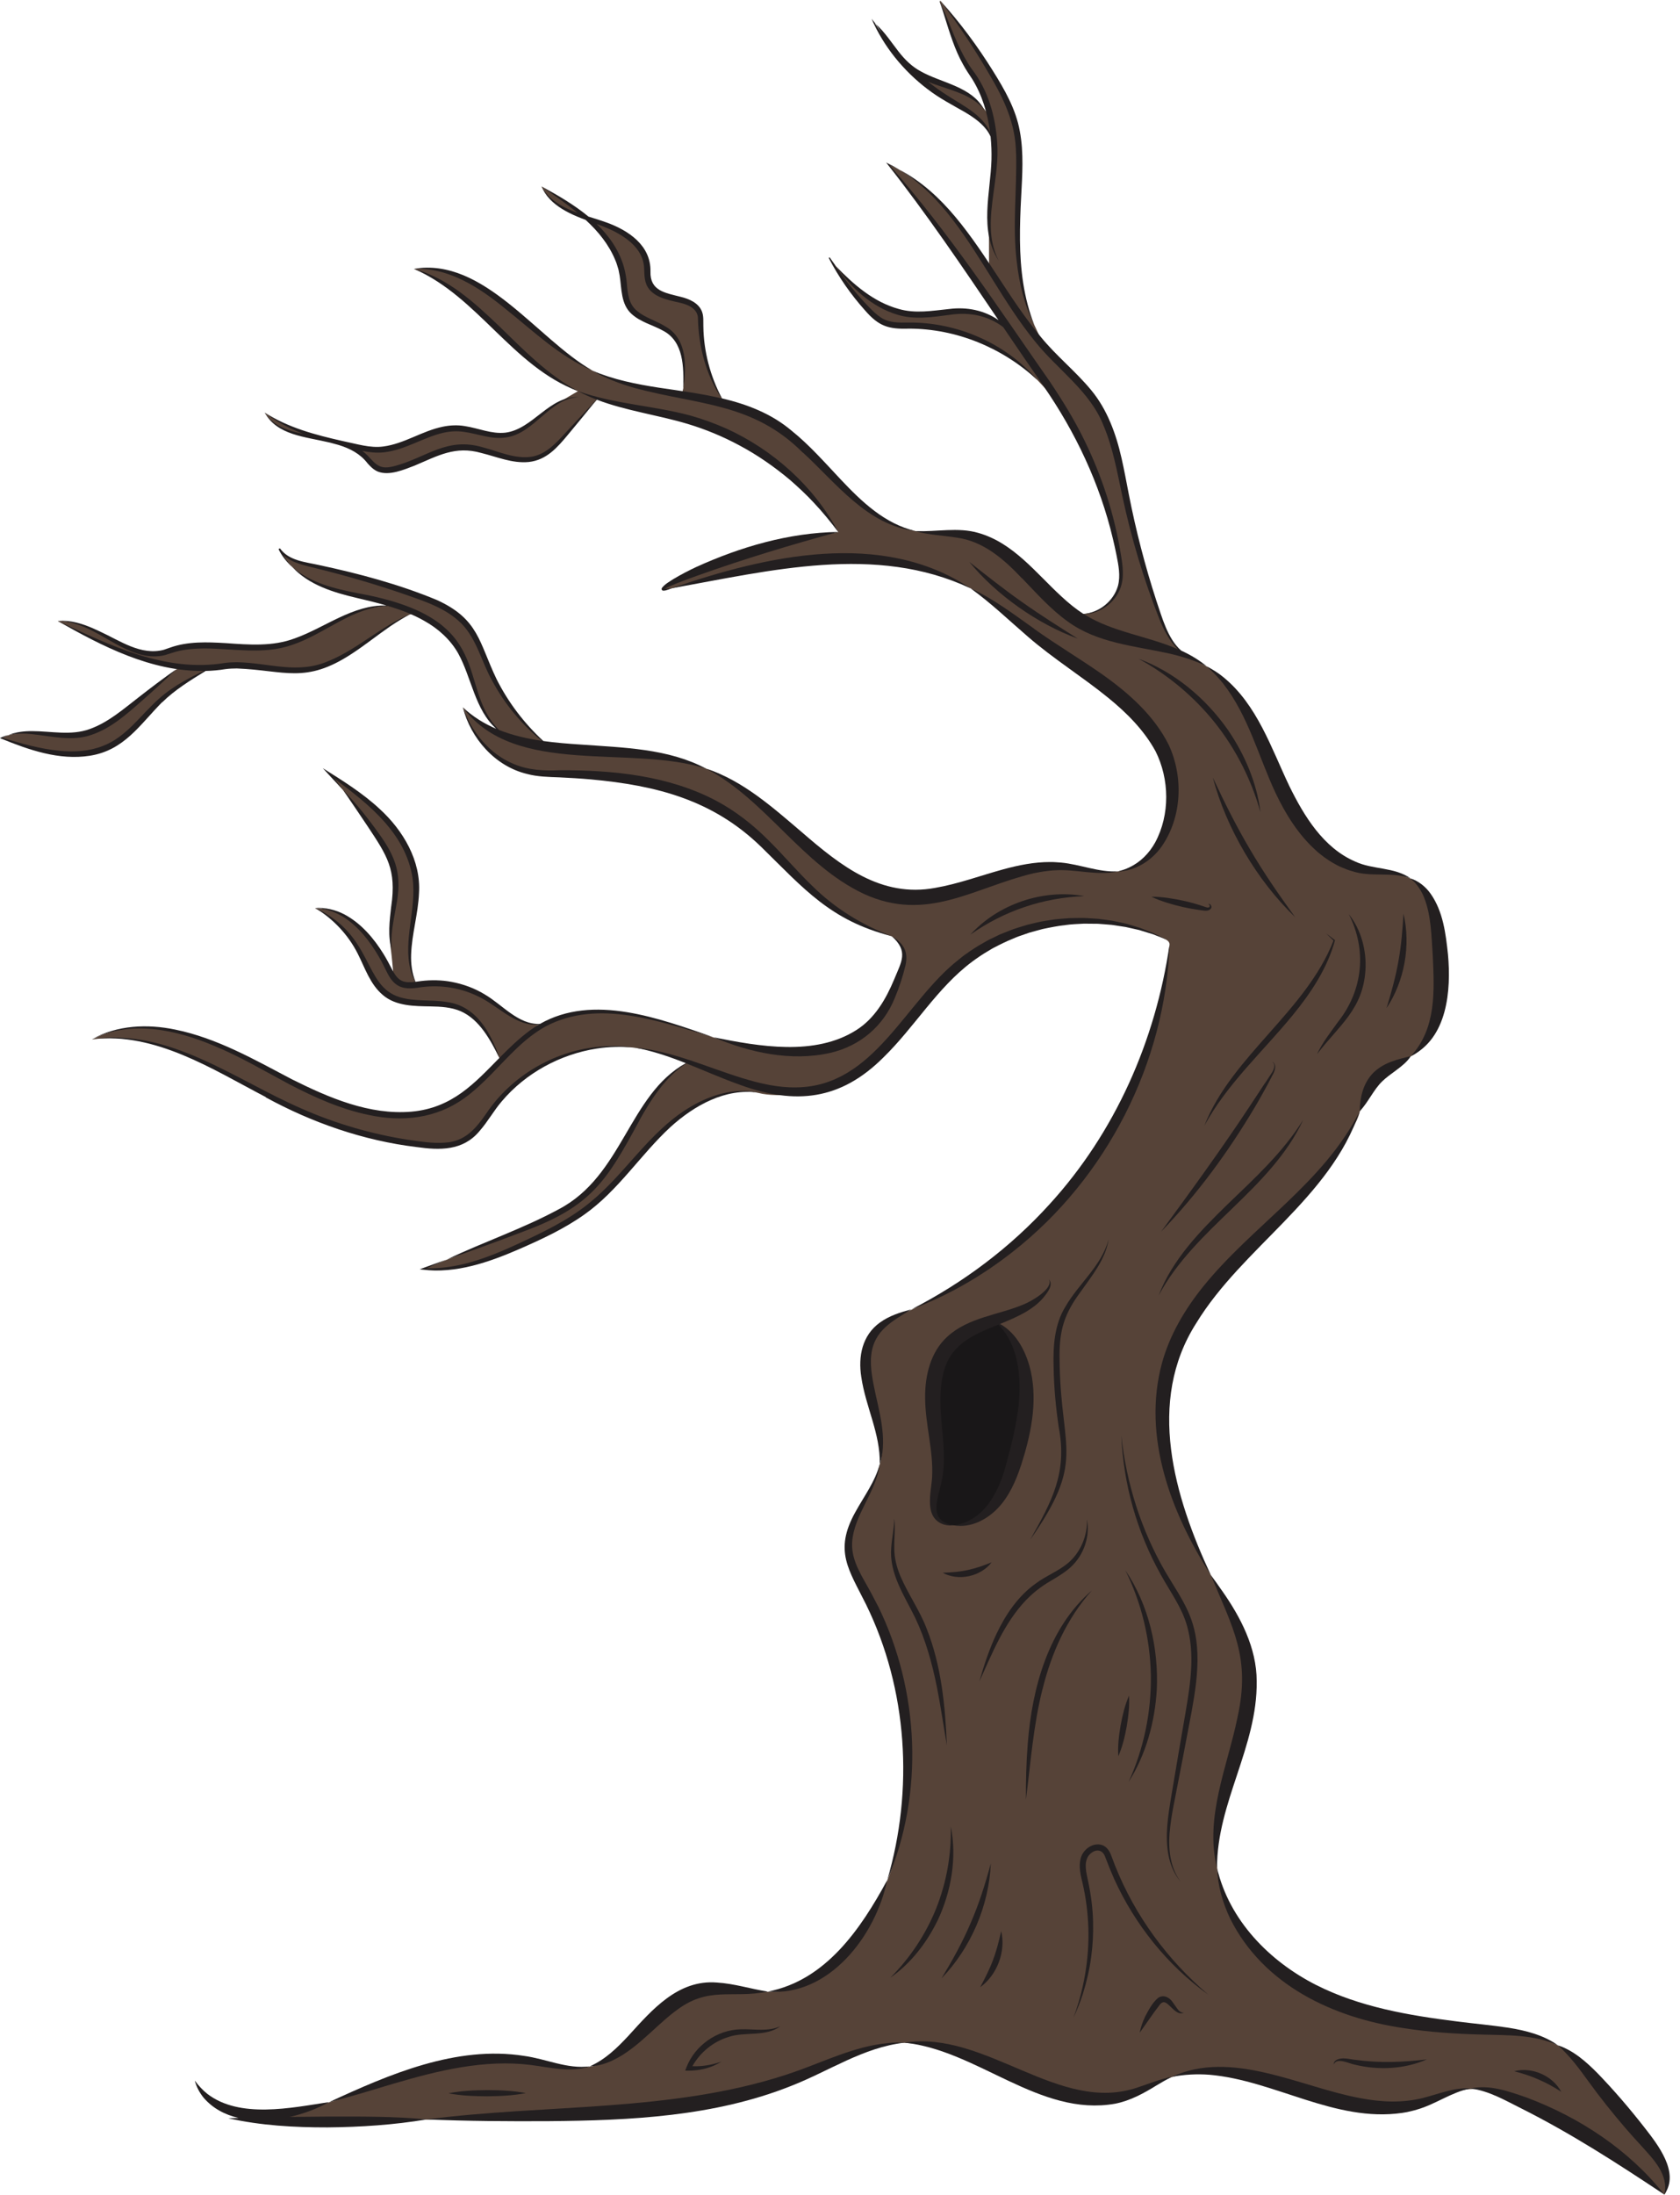 <?xml version="1.0" encoding="UTF-8"?><svg xmlns="http://www.w3.org/2000/svg" xmlns:xlink="http://www.w3.org/1999/xlink" height="500.3" preserveAspectRatio="xMidYMid meet" version="1.0" viewBox="-0.0 -0.2 383.1 500.3" width="383.1" zoomAndPan="magnify"><g id="change1_1"><path d="M269.99,149.11s-4.41-3.67-6.75-12.39-5.89-19.82-8.09-32.39c-2.2-12.57-10.38-18.62-11.21-19.65s-6.26-6.94-6.26-6.94l-1.8-3.82s-4.5-8.76-3.87-22.09,2.05-18.26-2.08-28.08S215.4,1.19,215.4,1.19l-.87-1.13s-.54-.28,.11,.9,1.57,4.55,1.57,4.55c0,0,3.17,8.11,3.81,9s2.92,4,2.92,4l2.03,3.61,.88,2.91,.07,1.51-1.46-1.86s-2.18-2.44-3.86-3.28-7.03-2.6-7.03-2.6l-3.31-1.55s4.24,4.32,7.24,5.94,5.56,3.07,6.57,4.45,2.46,3.28,2.46,3.28l-.22,8.15s-.21,3.6-.31,5.91-.48,5.93-.48,6.44,.01,9.33,.01,9.33c0,0-6.46-9.2-6.58-9.42s-3.63-5.42-7.83-8.61-5.32-3.84-6.09-4.25-2.54-1.28-2.54-1.28l9.33,11.76,14.9,20.75,2.72,4.5s-5.59-3.96-10.61-3.76-8.2,2.01-12.04,.85-9.65-3.95-12.16-6.39-4.04-4.44-4.04-4.44l-1.27-1.56s4.97,8.48,8.4,11.28,2.63,3.54,10.85,3.96,13.72,1.92,18.42,4.75,7.41,5.48,7.41,5.48l2.16,2.06,3.01,3.19,5.55,7.16,7.05,16.51,3.31,14.36s.8,5.58-1.3,8.21-5.37,4.33-8.52,3.77-12.17-10.11-12.17-10.11c0,0-4.9-7.32-13.96-7.91s-10.77-.75-10.77-.75c0,0-4.58-.84-8.15-3.06s-18.54-16.87-18.54-16.87c0,0-3.9-6.19-13.98-8.68l-2.81-.39-.62-.99-.07-.26-1.58-2.92s-2.62-5.87-2.87-9.43,.72-7.38-2.37-9.14-6.68-1.25-8.69-3.25-1.53-3.32-1.47-5.22,.08-3.24-1.93-5.13-9.98-5.27-9.98-5.27l-2.88-1.43-3.45-2.58-3.48-2.49-2.42-1.45s1.5,2.94,3.3,3.98,5.88,2.86,5.88,2.86c0,0,1.73-.07,3.6,2.25s4.9,7.18,4.9,7.18c0,0,1.04,4.43,1.7,7.84s1.07,4.55,2.96,5.49,5.02,1.46,7.08,3.61,2.99,4.17,3.1,6.96-.17,5.78-.17,5.78l-.29,1.28-9.2-1.31s-7.4-1.91-11.26-3.95-8.65-5.83-8.65-5.83l-10.02-8.21s-7.5-6.13-10.55-7.18-6.29-2.38-11.46-1.94c0,0,4.9,1.65,8.59,4.5s11.57,10.14,11.57,10.14l8.1,7.41s3.73,3.53,9.13,5.81c0,0-3.63,2.07-5.99,3.65s-7.98,5.72-7.98,5.72c0,0-1.88,1.19-7.12,.36s-6.5-2.33-12.23-.19-11.22,4.6-16.88,3.33-15.39-4.74-15.39-4.74c0,0-3.8-1.67-5.82-3.24,0,0,1.24,2.19,3.32,3.3s7.71,2.45,7.71,2.45l5.45,1.25s3.65,.76,4.68,1.58,3.45,3.67,3.45,3.67c0,0,2.13,1.88,6.39,.38s10.14-4.82,13.16-4.64,3.22-.04,6.92,1.03,7.63,2.45,11.08,1.17,6.48-5.43,6.48-5.43l7.29-7.93,20.27,4.49s12.41,3.79,16.96,7.61,10.85,9.56,10.85,9.56l4.12,4.85s2.35,3.36,2.65,3.88l-4.9,.91s-10.15,1.09-16.48,4-15.14,5.81-15.14,5.81c0,0-3.15,1.62-3.3,1.91s-.07,.5,.17,.51,1.61-.28,1.61-.28l21.43-5.21,21.37-1.63,15.42,2.36s9.77,3.83,12.12,5.76,12.27,9.13,12.27,9.13l14.1,10.12s8.99,7.29,12.72,12.01c3.73,4.72,5.01,10.93,5.02,15.42,0,4.49-2.29,9.08-4.2,11.52s-4.68,4.57-8.53,5.02-9.23-.54-12.61-1.13-11.44,.1-16.33,2.37-15.88,5.69-21.93,4.06-10.7-3.93-18.66-10.71-12.77-10.76-16.17-13.47-4.82-3.36-8.08-4.55l-3.26-1.19s-8.16-2.31-13.4-2.38-19.68-1.66-19.68-1.66l-.96-.94-5.82-5.96s-4.57-6.05-5.54-8.74-3.83-9.82-6.76-12.98-12.38-6.61-15.79-7.43-19.02-4.99-19.02-4.99l-4.9-1.84-1.94-1.4s1.06,2.09,2.71,3.59,4.07,3.6,8.6,4.93,12.8,3,12.99,3.1,1.2,.7,1.2,.7l-1.33,.03s-4.44,.47-5.77,1.09l-10.59,4.96s-8.52,4.01-14.29,3.53-11.44-1.12-15.48,0-6.91,2.45-11.3,.46-11.88-6.76-17.57-6.52l8.4,4.23s9.36,4.12,12.58,5.04,6.99,1.3,6.99,1.3l-.98,.48-8.2,6.73-6.84,5.34s-2.92,2.95-8.28,2.78-10.09-1.14-14.85,.1c0,0-1.11,.37-1.71,.68,0,0,7.7,3.01,14.41,3.63s12.72-1.56,16.03-5.49,6.54-7.64,10.42-10.1,7.25-4.18,7.25-4.18c0,0,7.84-.45,12.26,.04s9.03,1.86,14.88-1.1,11.37-7.12,11.37-7.12c0,0,5.79-3.65,6.67-3.89s1.51-.17,1.51-.17c0,0,7.46,4.52,9.51,7.97s3.69,9.39,4.5,11.17,2.93,6.33,4.64,7.54l1.7,1.21s-6.42-2.38-9.84-6.5c0,0,2.55,9.24,9.65,12.58s16.77,2.85,16.77,2.85c0,0,13.6,.22,21.84,2.75s15.04,7.36,19.04,11.1,9.65,10.63,13.46,13.53,8.12,6.49,17.04,9.37c0,0,3.59,2.26,2.76,5.74s-4.92,10.63-4.92,10.63c0,0-1.65,3.6-7.81,6.39s-13.59,4.21-17.92,3.59-12.73-3.3-12.73-3.3c0,0-15.17-5.23-22.04-5.55-6.87-.31-10.91-.26-14.93,1.68l-1.83,.81-1.05,.16s-2.87-.05-4.74-1.16-9.49-6.96-15.09-7.77-8.17-.44-8.17-.44c0,0-.79-1.44-1.07-2.86s-.58-4.71,.04-9.88,2.82-9.41-.49-16.39-3.06-5.88-4.54-7.68-8.24-7.38-8.24-7.38l-5.13-3.21,2.8,3.35,4.21,5.3s4.52,6.58,5.47,8.26,2.86,5.78,2.44,8.78-1.33,8.7-1.33,8.7c0,0-.23,2.86,.03,4.81s.6,5.89,.6,5.89c0,0-2.94-5.42-4.13-7.01s-5.15-4.95-5.77-5.38-3.61-2.47-7.97-2.48c0,0,4.27,1.91,6.97,5.7s5.95,9.08,5.95,9.08c0,0,1.78,5.94,7.62,6.54s10.21,.25,12.28,1.17,3.31,1.77,5.2,4.32,2.65,4.46,2.65,4.46l1.55,3.2-5,5.94s-5.59,5.29-11.37,6.04-11.25,1.26-16.27-.42-11.11-4.56-17.64-7.92-27.23-16.55-42.76-8.2c0,0,7.81-1.43,17.37,1.92,9.55,3.35,24.28,11.86,24.28,11.86,0,0,14.59,7.45,25.92,8.94s15.13,3.47,19.28-1.18,7.83-12.08,16.4-15.8c8.57-3.72,13.43-4.61,19.96-3.92s12.82,3.36,12.82,3.36l-.66,.28s-5.02,3.11-7.68,7.48-11.8,19.62-15.9,23.06-26.29,12.36-26.29,12.36l-4.55,1.81-5.32,2.09s5.81,1.99,19.34-3.97c13.53-5.96,21.19-10.93,25.63-16.44s10.96-13.23,15.87-16.05,10.81-4.86,15.48-3.62,13.37-.22,13.37-.22c0,0,6.15-.27,12.76-7.21s15.21-18.98,23.88-24.91c8.67-5.93,27.48-10.45,42.91-2.62,0,0,.91,.42,.83,1.21s-.88,8.1-1.61,11.6c-.73,3.51-5.11,17.24-9.37,26.74-4.26,9.5-18.21,24.64-21.15,27.61s-16.58,11.91-16.58,11.91c0,0-7.9,4.25-10.31,5.39s-4.28,1.47-4.52,1.81-6.26,3.34-5.67,12,5.28,13.41,3.14,21.29c0,0-1.12,5.05-3.73,8.55s-5.27,11.43-1.73,17.02c3.54,5.59,10.51,19.46,11.05,29.17,.54,9.71,1.03,28.67-3.9,40.18s-14.44,25.8-27.21,25.37-17.09-1.02-22.39,3.38-12.73,13.1-18.21,13.67-8.56-.11-10.77-.7-17.3-2.08-24.32,.68c-7.03,2.76-24.36,8.16-24.36,8.16l-11.92,3.34s16.53,1.4,22.68,.85c6.15-.55,11.51-.24,11.51-.24l39.15-1.12s23.18-1.94,34.15-5.45,22.91-8.09,22.91-8.09c0,0,7.62-2.95,12.75-2.84s17.91,3.04,27.03,8.46,18.06,4.97,21.52,3.73c3.47-1.24,12.38-4.39,12.38-4.39,0,0,9.57-3.41,22.82,.77,13.25,4.18,18.63,6.8,27.38,6.15s13.47-3.89,17.61-4.17,11.25,.71,21.7,6.81,22.82,17.23,22.82,17.23c0,0,3.09-4.16-3.23-10.53s-14.93-19.38-14.93-19.38c0,0-3.83-2.86-6.09-4.09s-9.46-4.14-16.96-3.97-29.12-2.03-40.54-8.89-19.77-18.78-20.25-27.55,1.57-17.41,3.52-24.33,5.07-19.02,2.78-25.95-7.73-16.52-7.73-16.52c0,0-9.08-16.7-9.71-26.61-.64-9.9-2.6-24.33,6.28-34.68,8.88-10.35,26.83-28.17,26.83-28.17,0,0,9.51-11.26,10.56-16.23,0,0,4.24-9,5.3-9.67s6.39-2.93,6.39-2.93c0,0,8.25-3.55,6.95-16.34-1.3-12.79-1.75-22-7.03-24.14s-12.1-2.27-12.1-2.27c0,0-9.79-3.21-12.27-8.7-2.48-5.49-13.46-27.16-13.46-27.16,0,0-4.38-7.88-8.66-10.21s-5.18-2.58-5.18-2.58Z" fill="#564338"/></g><g id="change2_1"><path d="M226.39,300.64s6.33,3.87,7.08,10.6c.75,6.73-2.3,24.89-2.3,24.89,0,0-5.99,11.95-13.59,11.37-7.6-.58-4.11-8.64-4.11-8.64,0,0,1.28-8.26,.05-13.07-1.23-4.81-.71-16.54,2.86-19.79,3.57-3.26,10.02-5.35,10.02-5.35Z" fill="#191718"/></g><g fill="#231f20" id="change3_1"><path d="M60.58,249.92c10.65,5.82,22.32,9.87,34.4,11.34,5.31,.75,10.57,.88,14.33-3.6,1.95-2.21,3.3-4.72,5.12-6.83,5.42-6.42,13.31-10.72,21.62-12.01,2.77-.44,5.67-.49,8.47-.26-2.79-.38-5.72-.46-8.52-.11-9.99,1.12-19.4,6.7-25.05,15.07-2.48,3.59-4.92,6.51-9.57,6.74-2.71,.2-5.53-.26-8.32-.66-8.35-1.3-16.54-3.68-24.27-7.1-15.25-6.6-30.25-18.45-47.8-15.83,8.85-4.43,19.15-2.17,27.84,1.52,5.95,2.44,11.48,5.75,17.15,8.76,5.75,2.99,11.73,5.68,18.13,7,7.65,1.65,15.4,.81,21.86-3.89,4.44-3.21,7.93-7.57,11.85-11.29,2.01-1.91,4.17-3.65,6.59-5,12.13-6.41,26.1-1.03,38.34,2.46-12.38-4.27-27.41-9.99-39.62-3.04-4.97,.21-8.54-4.38-12.64-6.75-2.28-1.39-4.84-2.32-7.46-2.82-2.3-.44-4.69-.48-7.01-.2-.4,.05-.83,.11-1.26,.17-.81-1.96-1.08-4.09-1.01-6.2,.16-4.71,1.61-9.31,1.8-14.03,.47-7.38-3.63-14.27-8.91-19.11-3.93-3.67-8.51-6.51-13.03-9.35,1.52,1.66,3.1,3.37,4.66,5-.65-.87-1.32-1.73-1.98-2.59,7.84,5.8,16.21,12.47,17.78,22.59,1.01,7-2.21,14.09-.45,21.04,.25,.93,.61,1.82,1.06,2.66-1.1,.13-2.24,.17-3.07-.25-.97-.44-1.63-1.47-2.21-2.58-.59-1.14-1.22-2.34-1.9-3.45-2.25-3.65-5.15-7.06-8.98-9.1-2.05-1.06-4.39-1.61-6.68-1.44l.97,.09c.16,.02,.32,.02,.48,.05l.48,.1c.52,.07,1.38,.34,1.86,.5,.92,.32,1.76,.77,2.59,1.24,3.53,2.23,6.15,5.62,8.22,9.19,.65,1.13,1.2,2.25,1.78,3.43,.62,1.25,1.45,2.57,2.8,3.21,1.66,.8,3.49,.45,5.19,.22,2.19-.29,4.42-.24,6.6,.12,2.5,.4,4.92,1.26,7.15,2.46,3.98,2.12,8.1,6.51,12.96,5.93-.73,.43-1.45,.89-2.15,1.41-2.54,1.89-4.74,4.03-6.86,6.18-2.06-5.78-5.3-11.82-12.02-12.71-3.56-.6-7.28-.05-10.73-1.1-8.42-2.55-5.87-14.12-19.31-20.35,4.16,2.52,7.55,6.14,9.7,10.38,1.63,3.19,2.84,7.05,5.76,9.48,2.96,2.55,7.26,2.53,10.84,2.59,2.36,.04,4.74,.17,6.91,1.1,4.35,1.94,6.72,6.52,8.84,10.62-5.64,5.71-10.7,11.43-20.07,12.27-9.58,.82-18.81-3.16-27.23-7.36-8.56-4.49-17.07-9.39-26.66-11.35-6.31-1.31-13.18-1.03-18.9,2.16h0c14.49-1.55,27.28,6.82,39.59,13.24Z"/><path d="M195.3,234.58c-9.42,6.01-22.16,3.76-32.57,1.66,8.23,3.49,17.66,5.57,26.58,3.56,6.76-1.55,12.14-6.07,14.73-12.51,1.02-2.41,1.81-4.84,2.43-7.38,.72-3.19-.41-5.1-3.13-6.72,3.9,3.49,2.23,5.76,.55,9.88-1.87,4.47-4.41,8.86-8.59,11.51Z"/><path d="M196.95,203.54c14.47,6.64,25.1-1.43,38.75-4.69,.88-.16,2.22-.44,3.1-.51,.44-.04,1.14-.15,1.56-.15,4.79-.38,9.76,1.32,14.55,.24-4.41,.21-8.53-1.58-12.89-2.01-.64-.03-1.88-.16-2.53-.13-3.63-.01-7.24,.72-10.72,1.67-5.31,1.46-10.23,3.31-15.5,4.22-12.36,2.29-21.55-5.02-30.42-12.69-6.56-5.58-13.38-11.71-21.73-14.45,13.7,7.26,21.69,21.81,35.82,28.49Z"/><path d="M235.87,143.15c-4.53-3.21-9.5-6.99-14.56-9.25,4.69,3.36,8.78,7.32,13.14,11.07,5.78,5.01,12.33,9.06,18.22,13.85,4.24,3.44,8.21,7.41,10.84,12.23,3.19,6.36,3.32,14.46-.09,20.78-1.32,2.4-3.34,4.48-5.84,5.65-.84,.44-1.75,.7-2.67,.97,3.97-.11,7.68-2.45,9.97-5.68,4.66-6.68,5.03-15.89,1.62-23.21-3.36-6.7-9.14-11.8-15.17-16.06-5.11-3.59-10.42-6.72-15.47-10.33Z"/><path d="M153.2,133.88c22.39-3.98,46.49-10.16,68.11,.03-20.21-13.53-46.71-7.42-68.11-.03Z"/><path d="M153.7,131.7c-.94,.63-2.04,1.18-2.76,2.12-.08,.15-.11,.34,.02,.48,.16,.15,.25,.12,.33,.14,.2,0,.39-.04,.58-.08,.46-.13,.9-.29,1.33-.48-.52,.04-1.05,.14-1.56,.11,.79-.5,1.72-.82,2.61-1.2,1.71-.68,3.44-1.31,5.17-1.92,10.45-3.72,20.99-6.9,31.71-9.82-11.23,.17-22.28,3.4-32.45,8.03-1.69,.8-3.36,1.66-4.98,2.63Zm-2.35,2.25s-.04-.03,0,0h0Z"/><path d="M94.37,61.08c14.58,6.28,22.45,22.22,37.39,27.85-6.93-3.75-12.38-9.39-17.96-14.81-5.62-5.39-11.74-10.95-19.43-13.04,8.11-.34,15.13,4.39,21.14,9.32,6.22,4.96,12.12,10.68,19.53,13.83-12.66-7.25-24.74-25.86-40.68-23.15h0Z"/><path d="M183.1,102.96c7.58,6.95,14.68,16.59,25.65,17.88-6.96-1.63-12.21-6.64-16.96-11.67-3.62-3.83-7.16-7.9-11.32-11.23-4.6-3.88-10.1-5.98-15.84-7.34-2.68-5.08-4.16-10.72-4.24-16.38-.04-1.09,.11-2.36-.34-3.46-.79-1.95-2.94-2.84-4.82-3.3-3.53-.91-7.03-1.33-6.9-5.78,.13-5.93-5.02-9.37-10.03-11.17-1.35-.49-2.73-.91-4.11-1.34-3.29-2.72-7.1-4.93-10.73-6.89h0c.21,.47,.5,1.02,.78,1.46,1.31,2.04,3.37,3.48,5.5,4.56,1.23,.63,2.51,1.14,3.8,1.62,2.85,2.61,5.28,5.57,6.78,9.21,.31,.68,.49,1.43,.72,2.15,.05,.27,.21,1.05,.26,1.33,.48,2.96,.25,6.54,2.73,8.76,2.08,1.89,4.85,2.51,7.19,3.82,4.71,2.46,4.71,8.36,4.58,13.05,.78-4.89,.92-11.18-4.02-14-2.11-1.33-4.64-1.98-6.5-3.56-1.94-1.56-2.15-4.01-2.35-6.38-.11-1.26-.35-2.58-.71-3.83-1.15-3.81-3.38-6.94-6.16-9.62,1.96,.72,3.89,1.5,5.65,2.62,1.78,1.11,3.36,2.49,4.35,4.34,.29,.6,.55,1.23,.66,1.88,.32,1.27,.05,2.76,.49,4.4,.91,3.32,4.86,4.04,7.68,4.68,1.86,.41,4.03,1.24,4.26,3.37,.12,6.49,1.79,13.09,5.41,18.47-4.72-1.12-9.61-1.74-14.29-2.44-5.15-.8-10.41-1.83-15.23-3.91,3.04,1.8,6.41,3.04,9.81,4.01,14.46,3.89,26.83,3.29,38.23,14.71Zm-56.81-57.43c-1.14-.88-2.13-1.96-2.83-3.25,2.76,1.93,5.63,3.88,8.27,6.06-1.92-.7-3.78-1.55-5.43-2.81Z"/><path d="M233.04,131.58c3.23,3.36,6.63,7.18,10.45,9.89,6.65,4.87,15.11,5.55,22.84,7.23,3.05,.68,6.01,1.59,8.83,2.98-.82-.69-1.68-1.3-2.58-1.86h0c-1.03-.64-2.1-1.21-3.21-1.71-3.13-2.71-4.38-7.63-5.69-11.42-2.58-7.95-4.67-16.03-6.27-24.23-.54-2.73-1.03-5.49-1.66-8.23-1.24-5.51-3.26-11.09-6.92-15.5-3.6-4.36-7.97-7.8-11.51-12.16-7.15-8.58-12.23-18.64-19.39-27.24-3.58-4.3-7.78-8.2-12.76-10.81,4.75,2.92,8.71,6.95,12.08,11.36,6.81,8.87,11.68,19.04,18.78,27.76,5.16,6.47,12.5,11.25,15.61,19.15,2.15,5.08,3.11,10.59,4.27,15.99,2.04,9.59,4.86,19.01,8.47,28.12,.98,2.4,2.29,5.06,4.24,6.88-3.5-1.51-7.26-2.5-10.82-3.57-3.72-1.12-7.22-2.31-10.43-4.3-.06-.04-.12-.08-.18-.12,3.55-.08,6.97-2.48,8.25-5.81,.99-2.49,.58-5.29,.15-7.84-1.45-8.98-4.27-17.72-8.27-25.9-2.27-4.69-5.02-9.13-7.9-13.43-11.74-16.8-22.99-34.03-36.61-49.39,.8,.34,1.59,.71,2.36,1.11-1-.62-2.04-1.17-3.1-1.68l.29,.36c8.86,11.22,17.15,23.47,25.33,35.56-3.14-2.2-7.15-3.06-11.21-2.54-3.9,.4-7.75,1.1-11.55-.01-5.7-1.56-10.27-5.55-14.34-9.77,3.42,4.85,8.14,9.3,13.97,11.06,3.93,1.25,8.11,.56,12.05,.05,4.52-.69,8.76,.22,12.16,2.81,3.07,4.53,6.13,9.03,9.19,13.43,7.3,10.53,12.85,22.28,15.81,34.77,.3,1.25,.58,2.5,.83,3.76,.46,2.32,.94,4.68,.34,7-.99,3.48-4.26,6.12-7.88,6.41-1.78-1.16-3.41-2.49-4.98-3.95-5.82-5.33-10.98-12.24-18.96-14.51-4.71-1.38-9.59-.2-14.38-.42,3.01,.9,6.27,.97,9.32,1.47,6.15,.8,10.82,4.89,14.97,9.28Z"/><path d="M278.98,155.69c5.7,7.33,7.98,16.49,11.87,24.81,2.3,4.86,5.22,9.56,9.26,13.18,.21,.21,.66,.59,.9,.77,1.19,.98,2.58,1.9,3.96,2.6,.31,.17,.73,.37,1.08,.5,.63,.28,1.58,.64,2.23,.81,4.36,1.48,9.1,.05,13.39,1.66-3.71-2.62-8.63-1.96-12.62-3.83-7.27-3.13-11.65-10.33-15.03-17.2-4.14-8.68-7.33-18.54-15.05-24.84-1.16-.97-2.45-1.76-3.79-2.46,1.39,1.24,2.67,2.57,3.81,4Z"/><path d="M322.43,200.74c.98,1.06,1.8,2.31,2.32,3.65,1.64,4.16,1.65,8.78,1.97,13.21,.36,7.98,.86,16.6-4.98,22.91,8.35-4.06,9.2-15.02,8.45-23.16-.51-4.75-1.11-9.77-3.94-13.81-1.14-1.63-2.79-2.94-4.6-3.51,.25,.23,.52,.5,.77,.72Z"/><path d="M318.41,243.73c1.17-.88,2.46-1.86,3.33-3.22-3.13,.81-6.06,1.42-8.52,3.76-2.39,2.41-3.09,5.61-3.16,8.84,2.01-2.14,3.14-4.9,5.14-6.83,.9-.88,2.02-1.67,3.21-2.55Z"/><path d="M310.05,253.11c-8.21,16.36-24.44,26-35.71,39.98-4.14,5.15-7.61,10.99-9.37,17.42-4.56,16.79,2.12,34.25,11.13,48.29-8.31-17.85-14.75-39.5-3.3-57.42,10.59-17.32,30.56-28.39,37.25-48.27Z"/><path d="M278.64,362.36l-1.25-1.79c-.43-.59-.85-1.19-1.29-1.77,5.08,12.21,9.12,18.85,6.09,32.48-2.24,11.03-7.57,22.8-4.66,34.31-.07-14.86,9.24-27.64,9.04-42.58,0-7.6-3.67-14.6-7.92-20.65Z"/><path d="M332.27,460.57c-11.02-1.38-22.16-3.27-32.14-8.31-10.66-5.4-19.82-14.74-22.6-26.67,.15,3.97,1.27,7.92,3.01,11.57,7.59,15.17,23.48,22.57,39.59,24.94,5.93,.93,11.87,1.31,17.84,1.46,5.87,.17,11.81-.03,17.3,2.44-3.29-2.33-7.3-3.36-11.24-3.99-3.93-.6-7.84-.93-11.77-1.44Z"/><path d="M379.52,500c3.6-4.95-1.5-11.38-4.55-15.29-3.34-4.27-6.88-8.42-10.66-12.32-2.56-2.6-5.5-5.21-9.04-6.38,2.75,2.46,4.81,5.27,6.92,8.18,2.62,3.63,5.49,7.23,8.42,10.63,1.19,1.37,2.39,2.72,3.62,4.05,2.76,3.07,6.39,6.65,5.28,11.14-8.05-10.17-19.32-17.58-31.4-22.1-4.01-1.39-8.47-3.02-12.76-2.06,4.29,.56,7.87,2.72,11.66,4.6,11.37,5.71,21.89,12.52,32.5,19.57h0Z"/><path d="M324.6,477.99c-4.77,1.21-9.71,.98-14.53,.04-13.6-2.52-29.19-11.18-42.88-4.82,2.85-.55,5.72-.71,8.6-.49,14.86,1.28,28.62,10.9,43.94,8.7l1.13-.19c.64-.16,1.61-.36,2.22-.56,4.28-1.2,7.88-3.99,12.27-4.84-3.7-.26-7.24,1.27-10.75,2.15Z"/><path d="M206.27,465.41c16.66,1.71,30.79,16.97,48.01,13.91,3.4-.66,6.51-2.35,9.41-4.15,1.15-.69,2.3-1.35,3.5-1.97-2.63,.5-5.17,1.57-7.68,2.38-17.99,6.26-34.6-13.07-53.24-10.18Z"/><path d="M202.77,465.47c-1.17,.11-2.33,.27-3.49,.49-6.85,1.33-13.3,4.57-19.81,6.69-26.45,8.67-54.81,6.7-82.17,10.25,9.3,.4,18.58,.45,27.86,.4,18.58-.16,37.75-1.05,55.26-8.04,8.7-3.39,16.41-8.78,25.84-9.85-1.16-.04-2.34-.04-3.5,.06Z"/><path d="M74.67,482.25c-2.87,.03-5.74,.05-8.6,.08,3.3-.74,6.42-1.95,8.96-3.38-8.64,1.32-20.35,3.82-27.76-1.88-1.09-.86-2.01-1.9-2.85-3.01,.36,1.39,1.06,2.71,1.99,3.87,2.09,2.45,4.89,3.92,7.98,4.63-.77,.02-1.55,.05-2.33,.08,7.42,1.66,15.04,2.09,22.62,2.08,7.58-.07,15.13-.57,22.62-1.82-7.55-.72-15.09-.66-22.64-.65Z"/><path d="M121.13,470.5c4.38,.56,9.03,1.78,13.36,.31-5.22,.64-9.87-1.69-14.98-2.39-15.47-2.42-30.72,4.19-44.47,10.54,4.97-1.22,9.84-2.77,14.7-4.21,10.21-3,20.74-5.59,31.4-4.25Z"/><path d="M153.86,458.34c7.59-6.01,12.98-2.89,21.23-4.58-3.88-.59-7.62-1.82-11.6-2.06-8.89-.73-14.85,6.28-20.16,12.11-2.59,2.77-5.23,5.39-8.85,7,.98-.04,1.98-.21,2.95-.49,6.59-2,11.27-8.09,16.42-11.99Z"/><path d="M202.3,428.39c-6.01,11.09-14,22.83-27.21,25.37,14.01,1.2,24.65-12.87,27.21-25.37Z"/><path d="M200.23,365.93c-.37-.7-1.1-2.09-1.46-2.79-1.96-3.75-4.66-7.33-4.46-11.69,.38-6.42,5.56-11.58,6.32-17.97-1.07,4.07-3.6,7.37-5.6,11.02-4.91,8.82-1.47,13.09,2.47,21.04,9.48,19.36,10.89,42.23,4.81,62.85,8.46-19.78,7.35-43.21-2.07-62.46Z"/><path d="M198.84,313.29c-.23-1.6-.34-3.2-.15-4.72,.62-5.52,4.86-7.67,9.16-10.33-2.52,.68-5.05,1.46-7.2,3.02-4.05,2.92-4.98,7.7-4.25,12.39,1.01,6.89,4.34,12.83,4.22,19.83,.27-.81,.48-1.66,.59-2.52,.78-5.94-1.54-11.97-2.37-17.66Z"/><path d="M266.69,215.12c-3.18,21.89-12.41,42.83-27.36,59.18-8.92,9.84-19.63,17.87-31.48,23.95,8.35-3.14,16.21-7.67,23.26-13.25,21.18-16.66,34.67-42.93,35.59-69.87Z"/><path d="M75.25,100.69c.66,.19,1.32,.37,1.98,.54,2.58,.8,4.92,1.99,6.6,4.2,.61,.68,1.32,1.43,2.32,1.86,2.63,1.03,5.95-.43,8.38-1.35,5.32-2.24,9.28-4.58,15.21-2.89,3.53,.86,7.05,2.42,10.82,2.06,4.06-.43,6.55-3.32,8.98-6.25,2.19-2.64,4.38-5.28,6.54-7.96,6.65,2.55,13.91,3.48,20.7,5.52,4.07,1.22,8.1,2.89,11.84,4.91,4.09,2.17,7.95,4.87,11.5,7.84,1.8,1.57,3.82,3.44,5.45,5.21,1.98,2.1,3.81,4.34,5.57,6.67-5.5-10.36-14.81-18.69-25.48-23.55-2.7-1.19-5.49-2.22-8.34-3.01-8.47-2.26-17.27-2.59-25.55-5.55,1.38,.74,2.81,1.38,4.26,1.94-2.36,2.48-4.69,5-7.02,7.52-2.15,2.35-4.4,4.85-7.61,5.48-3.89,.66-7.59-1.16-11.34-2.13-8.11-2.37-12.64,2.22-19.83,4.22-3.42,.94-4.22,.07-6.45-2.38-.37-.38-.77-.71-1.18-1.02,1.63,.33,3.28,.52,4.97,.33,4.86-.54,9.01-3.46,13.69-4.49,1.5-.32,3.01-.4,4.53-.17,3.15,.42,6.31,1.8,9.61,1.27,6.58-.95,9.99-9.04,16.65-9.17-6.73-.47-10.45,7.27-16.8,8.08-3.19,.35-6.11-1.02-9.27-1.5-1.64-.28-3.38-.2-5,.14-4.72,.96-8.8,3.89-13.56,4.51-3.01,.42-6.11-.6-9.24-1.23-6.2-1.4-12.44-3.02-17.84-6.52,2.51,2,5.4,3.5,8.38,4.71,.14,.06,.28,.11,.43,.16-3.61-.71-6.88-1.83-8.81-4.87,2.86,5.22,9.19,5.5,14.9,6.87Z"/><path d="M89.21,206.38c-.37,3.3-.85,6.82,.15,10.06-.41-3.36,.36-6.6,.94-9.9,1.42-7.15,.2-11.11-4.04-16.93-2.44-3.42-5.08-6.7-8.02-9.72,1.89,2.78,3.79,5.53,5.63,8.31,4.42,6.68,6.56,9.79,5.35,18.17Z"/><path d="M88.55,138.16s0-.02,0-.04c0,.01,0,.03,0,.04Z"/><path d="M37.7,149.1l.32-.1,1.2-.38c2.31-.77,4.75-.98,7.19-1.02,6.64,0,13.56,1.48,20.06-.75,7.57-2.47,13.8-8.67,22.01-8.93,.13,.04,.25,.08,.38,.12-.02,.05-.07,.1-.11,.13-.04,.03-.08,.06-.13,.06-.04,0-.06-.03-.07-.07,.03,.16,.27,.03,.35-.11,2.7,.83,5.33,1.84,7.8,3.24,3.2,1.78,5.99,4.27,7.79,7.46,3.05,5.54,3.81,12.86,8.69,17.18-2.76-1.17-5.35-2.75-7.65-4.92h0c1.84,7.13,7.36,13.46,14.67,15.21,2.38,.64,4.93,.68,7.35,.77,2.41,.12,4.81,.25,7.2,.47,14.96,1.37,27.82,4.66,38.87,15.42,9.7,9.49,15.75,16.76,29.7,20.3-6.76-2.53-12.98-6.37-18.1-11.45-3.49-3.34-6.58-7.05-10.05-10.46-3.47-3.49-7.44-6.59-11.8-8.92-10.93-5.79-23.62-7.03-35.79-6.98-3.58,.16-7.12-.02-10.44-1.43-5.55-2.28-9.62-7.33-11.6-12.93,11.83,16.05,38.45,8.38,55.57,14.04-8.73-4.69-19.11-4.83-28.72-5.54-2.81-.18-5.67-.41-8.49-.8-4.36-4.03-8.01-8.81-10.67-14.12-4.04-8.4-4-13.62-13.57-18.01-8.65-3.6-17.75-6.02-26.9-7.98-3.17-.71-6.9-.97-8.92-3.81l-.33,.17c.76,1.57,1.86,2.95,3.14,4.09-.8-.84-1.5-1.77-2.07-2.77,2.08,1.98,5.31,2.48,7.99,3.18,3.28,.82,6.55,1.69,9.79,2.65,3.25,.94,6.46,1.98,9.66,3.07,4.71,1.65,9.6,3.18,13.17,6.72,3.57,3.6,4.63,8.85,7.1,13.18,2.81,5.2,6.66,9.86,11.25,13.58-3.36-.49-6.66-1.24-9.76-2.48-9.93-9.97-.05-25.42-32.16-31.15-5.32-1.05-10.77-2.32-14.96-5.98,3.78,4.11,9.44,5.81,14.72,7.05,2.26,.53,4.53,1.07,6.75,1.72-7.64-.23-13.98,5.02-20.88,7.48-5.07,1.91-10.45,1.47-15.81,1.09-4.2-.24-8.59-.42-12.63,1.02-.2,.07-1.27,.44-1.45,.5-5.21,1.39-10.01-2.07-14.56-4.16-2.26-1.08-4.64-2.06-7.15-2.37-.84-.09-1.68-.1-2.51-.03,1.67-.01,3.3,.35,4.86,.91,6.37,2.18,12.5,8.64,19.7,6.85Z"/><path d="M36.98,159.89c2.89-2.84,6.4-5,9.9-7.15,1.5-.04,3.02-.17,4.54-.42,.84-.11,1.75-.15,2.59-.15,10.99,.43,15.62,3.59,26.18-3.33,3.02-1.96,5.8-4.22,8.76-6.25,1.47-1.01,2.99-1.96,4.57-2.8-6.65,2.79-12.01,7.99-18.53,10.66-7.17,3.13-13.57,.42-20.98,.3-.89,0-1.88,.05-2.77,.17-13.46,2.23-26.2-4.02-38.11-9.6,10.11,5.79,21.44,11.6,33.33,11.41-1.54,.73-3.06,1.5-4.55,2.34-1.99,1.15-3.94,2.44-5.67,4.01-4.2,3.72-7.44,8.75-12.83,10.77-3.11,1.22-6.5,1.41-9.83,1.09-4.4-.42-8.73-1.67-13.04-2.94,.45-.26,.91-.5,1.4-.69-.67,.17-1.32,.42-1.95,.73l.23,.1c6.37,2.6,13.25,5.02,20.24,3.93,7.85-1.22,11.38-7.03,16.5-12.2Z"/><path d="M7.27,167.14c4.47,.46,9.16,1.73,13.6,.16,4.39-1.47,7.91-4.62,11.31-7.6,2.7-2.37,5.37-4.79,7.95-7.31-2.95,2.07-5.82,4.25-8.65,6.46-3.48,2.69-6.87,5.66-11.06,7.14-4.22,1.53-8.72,.47-13.12,.46-1.81,0-3.67,.2-5.35,.88,1.77-.38,3.55-.39,5.32-.19Z"/><path d="M95.66,289.12l.77,.09c7.56,.92,15.02-1.68,21.86-4.64,5.17-2.26,10.33-4.64,14.95-7.92,7.74-5.45,12.81-13.65,19.69-19.99,5.4-4.88,12.5-8.89,20.01-7.8-5.59-1.25-11.41,.66-16.15,3.64-8.87,5.51-14.28,14.91-22.18,21.33-5.01,4.14-10.93,6.92-16.81,9.64-3.38,1.56-6.81,2.98-10.37,4.01-3.3,.94-6.72,1.51-10.15,1.4,1.45-.62,3.55-1.54,4.67-2.03-1.72,.61-4.57,1.65-6.28,2.28Z"/><path d="M145.81,255.15c2.76-4.92,5.92-9.84,10.69-12.96,4.08,1.62,8.11,3.42,12.26,4.89,12.63,4.63,22.93,3.49,32.67-6.23,7.16-6.97,12.28-15.92,20.28-21.86,.98-.74,2.42-1.72,3.47-2.32,.52-.32,1.27-.78,1.82-1.03,1.08-.58,2.66-1.34,3.79-1.79,.56-.24,1.38-.6,1.95-.77l1.99-.69c.98-.29,2.05-.55,3.05-.83,1.6-.34,3.57-.73,5.19-.9,1.22-.19,2.96-.25,4.21-.32,1.03,0,2.13,.03,3.18,.03,.77,.04,2.36,.19,3.17,.25,.66,.1,2.53,.39,3.15,.48,.77,.16,2.3,.53,3.12,.7l2.04,.63,1.03,.31c.68,.27,2.28,.88,3,1.17-.73-.36-2.15-1.07-2.9-1.43-.51-.22-2.53-.98-3.01-1.18-.83-.24-2.25-.7-3.11-.94-1.04-.22-2.14-.48-3.18-.68-.84-.11-2.37-.35-3.23-.44-1.06-.06-2.2-.16-3.26-.2-.82,.02-2.44,0-3.27,.04-1.06,.09-2.21,.16-3.26,.27l-2.16,.33c-1.42,.21-2.88,.6-4.27,.93-1.21,.39-3,.87-4.16,1.38-.68,.27-1.37,.52-2.04,.81l-1.98,.96c-.59,.25-1.38,.72-1.93,1.04-1.14,.62-2.64,1.6-3.71,2.37-.55,.34-1.24,.93-1.75,1.34-12.31,9.58-19.26,28.94-37.02,29.15-4.2,.1-8.34-.89-12.34-2.11-3.92-1.2-7.79-2.69-11.71-4,.09-.05,.17-.11,.26-.15-.1,.05-.2,.1-.3,.14-4.24-1.41-8.53-2.61-13-2.98,4.11,.72,8,2.06,11.85,3.58-13.03,7.21-14.36,25.66-28.98,33.3-8.15,4.42-17.06,7.42-25.44,11.41,5.88-2.03,11.71-4.17,17.53-6.39,15.38-5.71,18.85-11.45,26.34-25.31Z"/><path d="M188.98,58.6c2.23,4.3,5.03,8.33,8.28,11.96,3.16,3.63,5.35,4.31,10.06,4.15,10.78,.02,21.3,4.35,29.21,11.7-7.16-8.35-18.22-13.16-29.22-13.09-2.33,.03-4.65,.13-6.59-1.25-.94-.63-1.77-1.46-2.6-2.31-2.88-2.97-5.49-6.21-7.83-9.65,.09,.1,.29,.33,.29,.33l-1.39-1.98-.22,.14Z"/><path d="M231.71,34.77c.21,8.22-.87,16.57,.16,24.8,.56,4.94,1.76,9.9,4.01,14.34-2.45-6.16-3.23-12.77-3.29-19.35-.03-3.29,.09-6.58,.27-9.87,.25-4.95,.63-10.05-.31-15-.88-4.99-3.49-9.51-6.12-13.72-3.51-5.64-7.48-10.99-11.91-15.91,3.97,5.3,7.66,10.78,10.96,16.48,3.44,5.77,6.13,11.4,6.21,18.24Z"/><path d="M211.51,20.11c2.62,2.05,5.64,3.6,8.5,5.24,2.07,1.24,4.14,2.64,5.43,4.73,.17,.28,.31,.57,.45,.87,.18,1.75,.24,3.5,.2,5.22-.2,7.57-2.87,16.15,1.63,23.01-2.47-4.71-1.89-10.07-1.2-15.15,.52-3.86,1.17-7.83,.87-11.78-.39-5.93-2.06-11.91-5.76-16.67-2.56-3.61-4.22-8.05-5.87-12.17-.43-1.05-.89-2.1-1.39-3.13-.03-.07-.09-.14-.04-.21,.04-.06,.14-.08,.2-.02-.05-.07-.17-.07-.22,0-.07,.07-.02,.17,.01,.25,.38,1.07,.73,2.16,1.07,3.24,1.14,3.64,2.34,7.65,4.24,10.98,.54,1.01,1.44,2.37,2.09,3.33,2.23,3.6,3.49,7.77,4.04,12.01-1.83-3.88-5.96-5.89-9.38-8.08-1.65-1.03-3.23-2.15-4.75-3.35,.72,.3,1.51,.59,2.37,.88,3.76,1.31,7.79,2.3,10.45,5.5-2.86-5.33-9.73-6.06-14.51-8.76-2.02-1.09-3.62-2.68-5.04-4.5-1.63-2.08-3.13-4.43-5.16-6.25,.48,.71,.91,1.39,1.32,2.05-.54-.75-1.07-1.51-1.58-2.28l.26,.23c-.23-.28-.77-.95-.99-1.22,2.75,6.32,7.26,11.86,12.76,16.04Z"/><path d="M232.79,333.96c2.21-6.86,3.83-14.21,2.31-21.4-.94-4.27-3.12-8.79-7.05-10.98,2.06-.84,4.16-1.72,6.12-2.89,1.36-.83,2.66-1.82,3.7-3.04,.84-1.04,2.49-2.95,1.3-4.24,1.23,2.09-4.14,5.11-5.8,5.74-5.66,2.39-12.53,2.92-17.32,7.31-3.84,3.46-5.13,8.88-5.09,13.84,0,6.18,1.93,12.13,1.59,18.22-.2,3.53-1.96,9.23,2.68,10.79,.78,.22,1.58,.26,2.35,.18,3.71,.64,7.41-1.25,9.94-3.89,2.56-2.66,4.14-6.24,5.26-9.65Zm-15.21,13.54c-6.36-1.01-3.47-6.45-2.72-10.7,1.33-7.61-1.4-15.22-.01-22.73,1.29-7.76,6.88-9.93,12.82-12.33,4.56,4.59,5.21,11.73,4.66,17.91-.46,4.52-1.55,8.95-2.73,13.34-1.64,6.41-4.8,13.32-12.01,14.51Z"/><path d="M252.79,282.38c-1.67,6.08-6.81,9.98-9.88,15.33-2.48,4.06-2.78,9-2.65,13.63,.07,4.61,.49,9.23,1.17,13.77,1.99,10.44-1.55,16.84-6.51,25.66,12.54-17.89,7.18-20.24,6.73-39.46-.22-7.07,.35-11.06,4.64-16.88,2.61-3.71,5.74-7.43,6.51-12.05Z"/><path d="M300.33,240.09c4.93-6.48,10.48-10.18,11.04-19.16,.28-4.5-1-9.24-3.8-12.76,4.16,8.14,3.24,17.31-2.38,24.46-1.71,2.38-3.6,4.75-4.86,7.46Z"/><path d="M318.88,218.96c-.64,3.61-1.62,7.1-2.7,10.63,4.1-6.14,5.57-14.35,3.86-21.53-.21,3.69-.5,7.29-1.16,10.9Z"/><path d="M297.2,255.02c-4.61,7.43-11.06,13.31-17.3,19.32-6.21,6.05-12.57,12.54-15.7,20.79,8.25-15.54,25.53-24.07,33-40.11Z"/><path d="M288.4,246.77l-3.24,4.92c-6.25,9.5-13.61,19.64-20.39,28.86,8.23-8.5,15.27-18.12,21.32-28.28,.89-1.48,2.06-3.61,2.91-5.15,.46-.87,.92-1.75,1.37-2.62,.24-.46,.39-.96,.41-1.47,.03-.49-.19-1.12-.74-1.18,1.02,.38,.43,1.8,0,2.46l-1.62,2.47Z"/><path d="M267.97,409.55c1.24-6.31,2.57-13.25,3.75-19.54,.79-4.38,1.49-8.83,1.33-13.32-.3-8.2-3.31-11.93-7.27-18.55-5.53-9.51-8.94-20.23-10.08-31.17,.45,11.09,3.58,22.08,9.01,31.78,2.1,3.84,4.78,7.41,5.97,11.62,1.8,6.34,.82,12.96-.27,19.4-1.09,6.31-2.29,13.26-3.34,19.61-.36,2.18-.72,4.38-.89,6.6-.34,4.38,.06,9.2,3.01,12.69-2.66-3.61-2.87-8.32-2.32-12.62,.25-2.18,.67-4.34,1.11-6.51Z"/><path d="M254.31,425.14l-.94-2.46c-.34-.95-1.02-1.99-2.09-2.33-2.13-.65-4.36,1.06-4.86,3.09-.48,1.87,0,3.75,.42,5.52,1.58,6.76,1.79,13.84,.63,20.68-.33,2.1-.87,4.33-1.45,6.38-.12,.39-.48,1.52-.59,1.88-.15,.43-.5,1.4-.66,1.86,.83-1.79,1.57-3.64,2.18-5.52,.84-2.7,1.52-5.59,1.88-8.39,.36-2.6,.5-5.33,.43-7.95-.06-3.1-.48-6.21-1.12-9.24-.38-1.92-1.07-4.1,.06-5.83,1.24-1.6,3.19-1.78,3.87,.36,.55,1.47,1.37,3.48,2,4.9,4.74,10.43,12.19,19.73,21.49,26.39-9.33-7.93-16.73-17.99-21.25-29.35Z"/><path d="M267.36,456.1c-.74-1.06-2.13-1.75-3.32-.86-1.3,1.13-2.1,2.69-2.89,4.18-.57,1.19-1.02,2.43-1.26,3.73,1.51-2.1,2.89-4.2,4.45-6.22,.69-.98,1.26-.99,2.21-.08,.86,.75,2.05,2.36,3.4,1.73-.69,.01-1.12-.42-1.48-.9-.37-.48-.69-1.03-1.11-1.57Z"/><path d="M308.95,470.42c5.4,1.32,11.32,1.04,16.44-1.21-5.42,.67-10.82,.87-16.23,.12-.92-.09-1.82-.32-2.76-.34-.89,0-2.29,.27-2.27,1.39,.72-1.74,3.52-.17,4.83,.04Z"/><path d="M345.28,471.92c3.89,.97,7.38,2.49,10.74,4.68-1.96-3.67-6.72-5.75-10.74-4.68Z"/><path d="M203.93,345.91c-.05,2.25-.54,4.43-.7,6.71-.49,5.84,3.01,10.92,5.45,15.91,2.39,5.01,3.88,10.41,4.97,15.84,.87,4.38,1.5,8.82,2.27,13.26-.37-8.99-1.26-18.14-4.6-26.58-1.61-4.21-4.28-7.94-6.02-12.04-.84-2.03-1.39-4.16-1.37-6.37-.04-2.21,.27-4.48,0-6.73Z"/><path d="M226.14,355.91c-2.7,1.1-5.35,1.93-8.24,2.2-.94,.1-1.9,.14-2.93,.19,3.59,1.97,8.69,.87,11.16-2.39Z"/><path d="M237.06,361.81c2.31-1.75,5-2.82,7.19-4.88,2.95-2.75,4.35-6.98,3.62-10.78,.12,3.85-1.55,7.6-4.35,9.96-2.14,1.8-4.97,2.87-7.27,4.59-4.05,2.84-6.92,7.11-8.99,11.47-1.66,3.52-2.88,7.19-3.93,10.9,2.96-6.49,5.63-13.25,10.58-18.48,.98-.99,2.01-1.96,3.15-2.77Z"/><path d="M237.74,384.81c2.03-8.21,5.54-16.12,11.25-22.48-9.96,8.57-13.63,22.2-14.62,34.87-.35,4.28-.45,8.55-.42,12.83,1.08-8.45,1.69-16.96,3.78-25.22Z"/><path d="M213.81,437.56c3.1-6.58,4.45-14.27,3-21.43,.16,6.39-.97,12.74-3.32,18.66-2.37,5.9-5.95,11.3-10.46,15.81,4.65-3.23,8.3-7.96,10.77-13.04Z"/><path d="M166.15,464.1c3.7-1.27,8.45,.08,11.81-2.45-2.86,1.32-5.97,.61-9.02,.71-5.37,.09-10.49,3.67-12.41,8.68l-.28,.74c2.24,.09,4.51-.25,6.56-1.15,.6-.26,1.18-.57,1.73-.92-1.81,.64-3.7,1.03-5.61,1.07-.35,0-.69,0-1.04-.01,1.77-3.16,4.78-5.62,8.26-6.67Z"/><path d="M102.24,476.95c2.93,.55,5.88,.67,8.85,.68,2.97-.03,5.92-.16,8.84-.73-2.93-.55-5.88-.67-8.85-.68-2.97,.02-5.92,.16-8.84,.73Z"/><path d="M221.36,438.1c-1.87,4.4-4.17,8.55-6.67,12.66,6.7-6.92,10.84-16.59,11.25-26.21-1.25,4.64-2.67,9.16-4.58,13.55Z"/><path d="M228.31,439.97c-.52,2.28-1.05,4.44-1.87,6.59-.8,2.16-1.82,4.14-2.92,6.2,3.87-2.77,5.88-8.16,4.79-12.79Z"/><path d="M256.61,357.72c3.72,7.47,5.68,15.74,5.83,24.05,.1,8.3-1.61,16.65-5.09,24.22,3.97-6.21,6.01-13.7,6.44-21.05,.43-9.46-1.84-19.34-7.18-27.22Z"/><path d="M255.54,393.09c-.4,2.33-.68,4.65-.53,7.03,.96-2.18,1.49-4.46,1.92-6.79,.39-2.33,.67-4.65,.53-7.03-.95,2.18-1.49,4.46-1.92,6.79Z"/><path d="M259.62,149.95c6.74,3.67,12.7,8.68,17.48,14.66,4.74,5.99,8.28,12.96,10.33,20.34-.82-6.73-3.64-13.28-7.48-18.86-5.02-7.13-12.12-13.12-20.33-16.14Z"/><path d="M276.57,177.05c3.1,11.63,10.08,23.46,18.76,31.8-3.62-4.98-7.14-10.08-10.25-15.38-3.14-5.3-5.9-10.83-8.5-16.41Z"/><path d="M274.55,206.43c-2.67-.91-5.42-1.55-8.21-1.95-1.24-.17-2.5-.29-3.78-.28,1.15,.56,2.34,.98,3.54,1.37,2.39,.75,4.83,1.3,7.32,1.65,.88,.06,2.18,.54,2.77-.42,.22-.41-.26-1.23-.71-.86,.36-.12,.49,.44,.3,.63-.38,.23-.78,0-1.22-.13Z"/><path d="M221.29,212.83c7.69-5.42,16.58-8.41,25.98-8.77-9.33-1.68-19.59,1.75-25.98,8.77Z"/><path d="M221.01,127.86c6.22,7.56,15.55,14.16,24.75,17.5-4.28-2.71-8.56-5.39-12.68-8.32-4.14-2.9-8.1-6.05-12.07-9.18Z"/><path d="M274.64,256.39c5.2-9.57,13.34-16.87,20.17-25.22,4.14-5.06,7.89-10.7,9.62-17.06-.67-.52-1.35-1.03-2.02-1.54,.56,.54,1.12,1.09,1.68,1.63-3.16,8.05-8.91,14.59-14.57,20.98-5.68,6.45-11.71,13.09-14.88,21.21Z"/></g></svg>